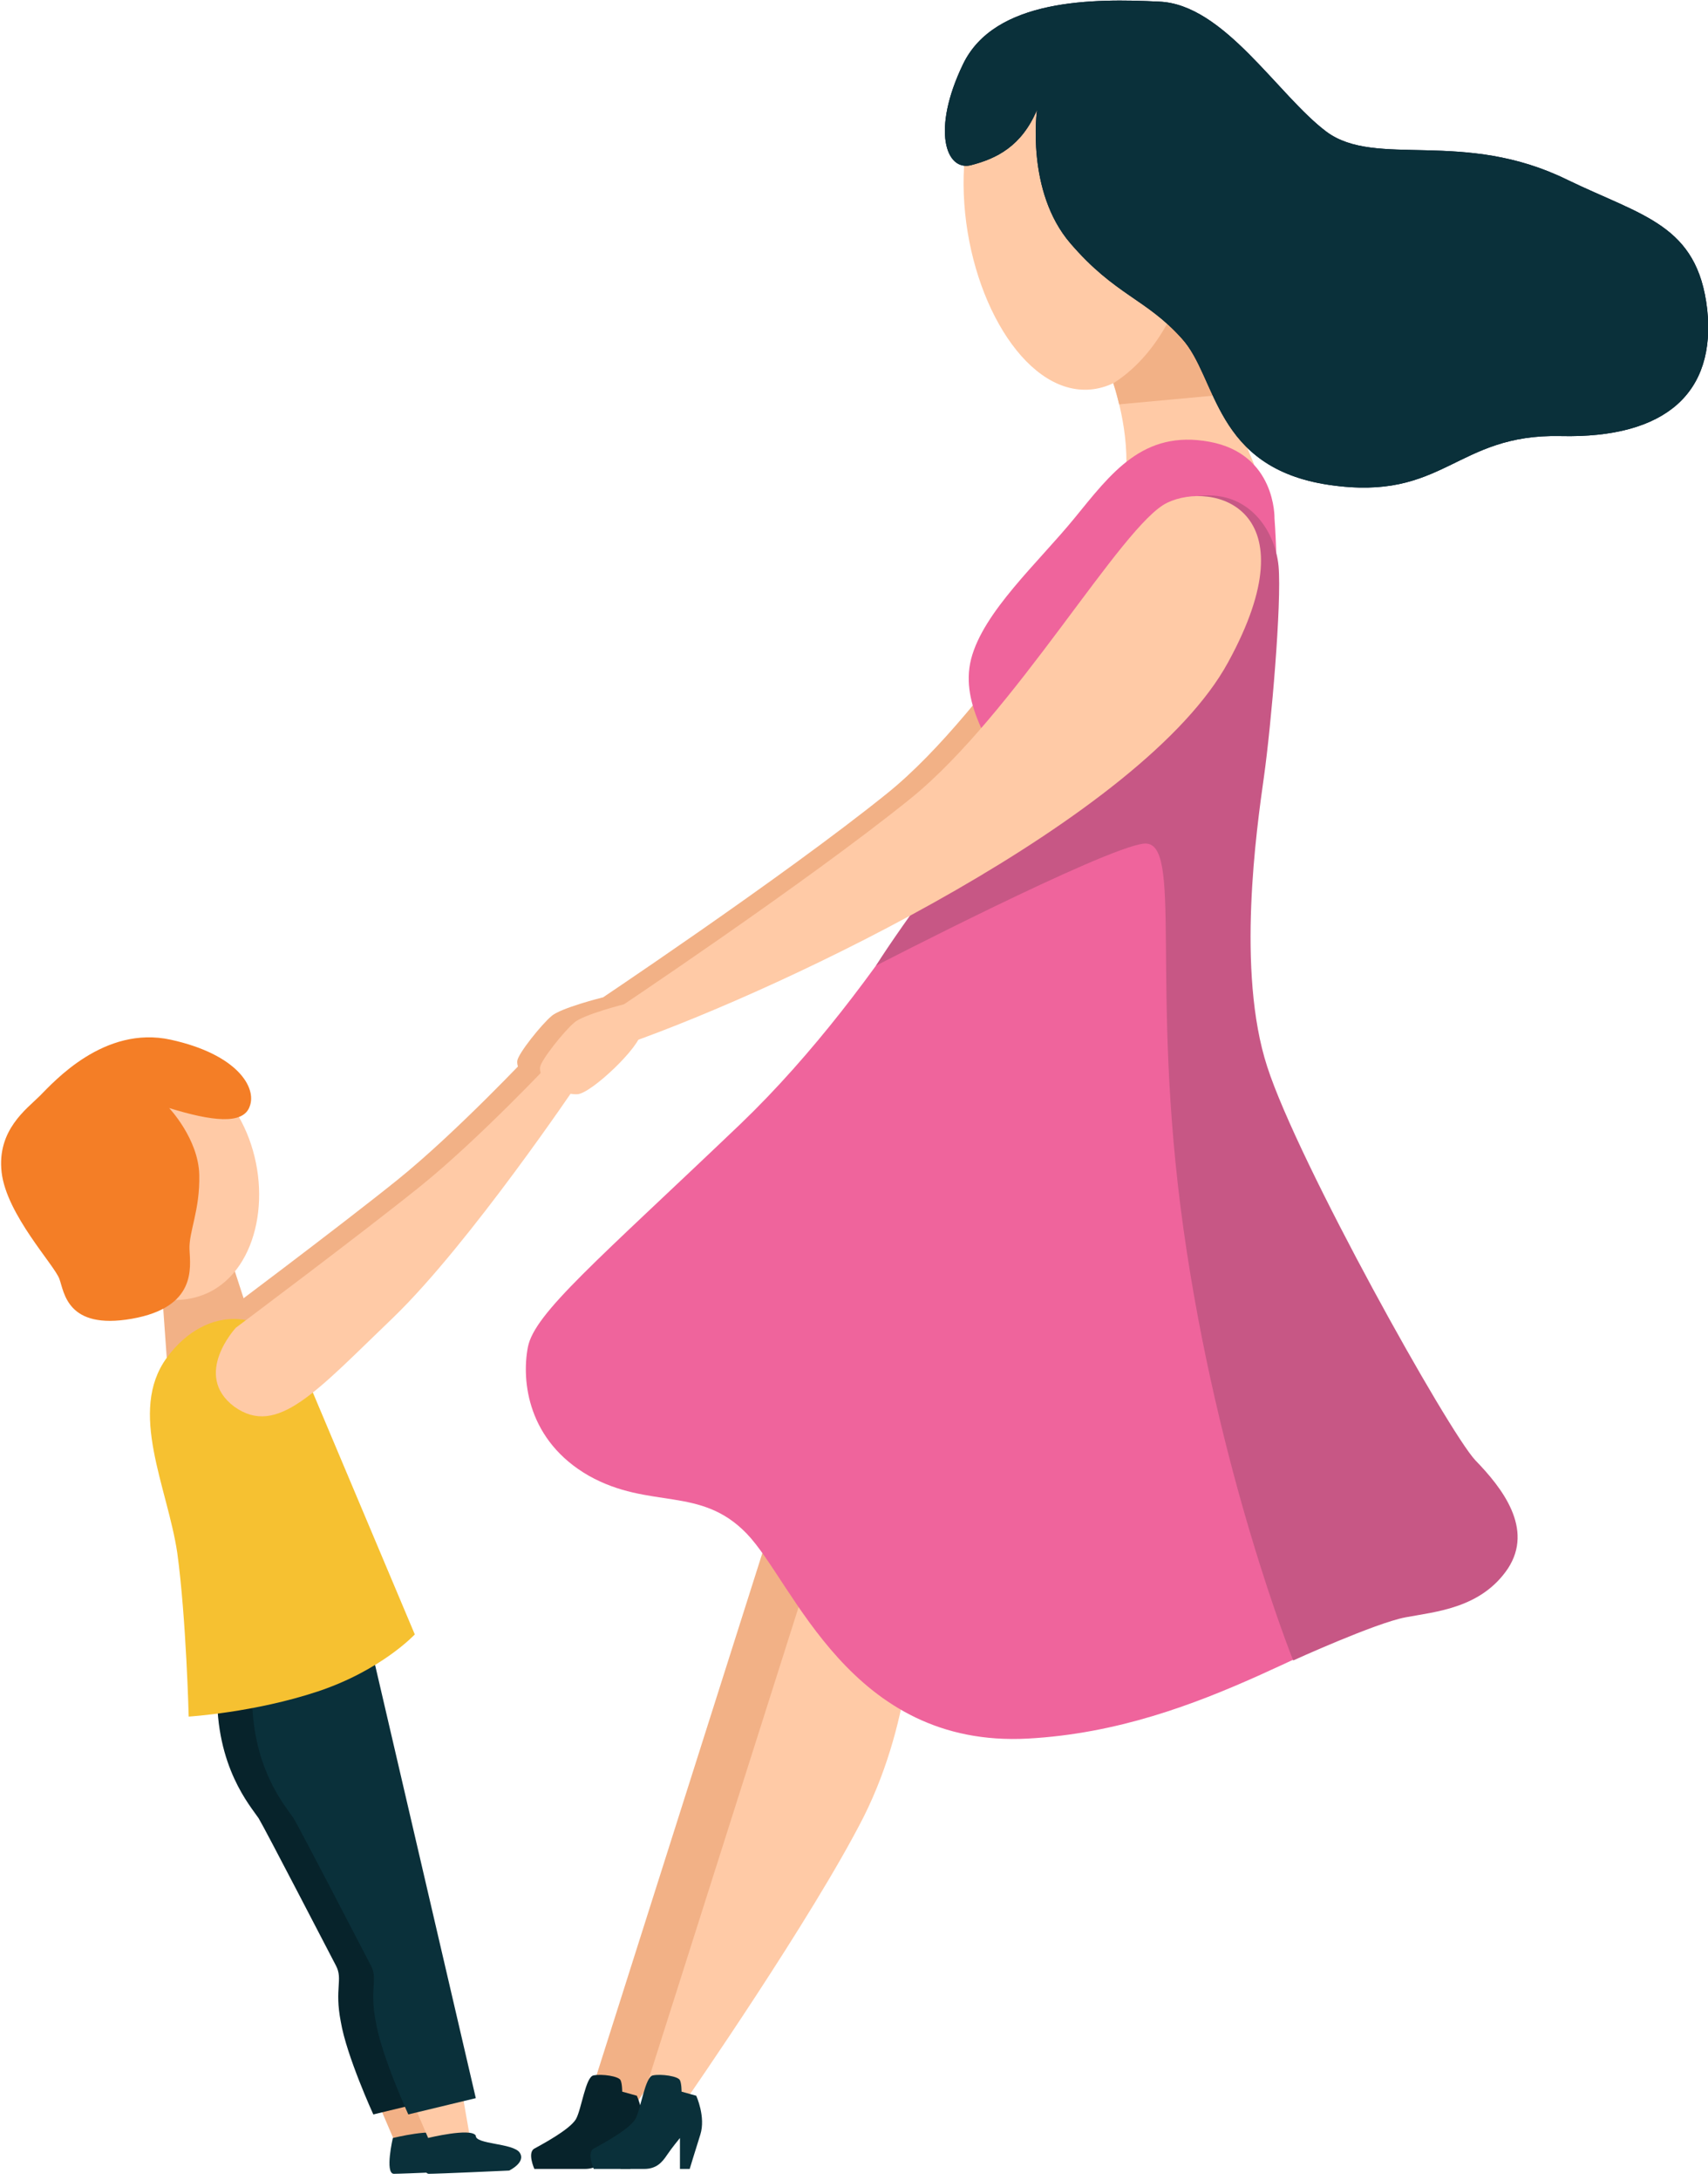 <?xml version="1.0" encoding="utf-8"?>
<!-- Generator: Adobe Illustrator 24.1.3, SVG Export Plug-In . SVG Version: 6.00 Build 0)  -->
<svg version="1.1" id="Layer_1" xmlns="http://www.w3.org/2000/svg" xmlns:xlink="http://www.w3.org/1999/xlink" x="0px" y="0px"
	 viewBox="0 0 210 268" style="enable-background:new 0 0 210 268;" xml:space="preserve">
<style type="text/css">
	.st0{fill-rule:evenodd;clip-rule:evenodd;fill:#F2B186;}
	.st1{fill-rule:evenodd;clip-rule:evenodd;fill:#07232B;}
	.st2{fill-rule:evenodd;clip-rule:evenodd;fill:#0A303A;}
	.st3{fill-rule:evenodd;clip-rule:evenodd;fill:#FFCAA6;}
	.st4{fill-rule:evenodd;clip-rule:evenodd;fill:#F6C131;}
	.st5{fill-rule:evenodd;clip-rule:evenodd;fill:#EF649C;}
	.st6{fill-rule:evenodd;clip-rule:evenodd;fill:#C75785;}
	.st7{fill-rule:evenodd;clip-rule:evenodd;fill:#020D26;}
	.st8{fill-rule:evenodd;clip-rule:evenodd;fill:#F47E26;}
</style>
<g>
	<path class="st0" d="M72.5,123.7c0,0,23.7-15.8,36.6-26.2c12.9-10.4,26-33.7,31.6-36.4c5.6-2.7,17.9,0.6,7.5,19.6
		c-10.4,19.1-54.3,40-73.9,46.9C72.7,126.1,72.5,123.7,72.5,123.7 M26.2,162.4c0,0,15.5-11.6,22.7-17.4s16.4-15.6,16.4-15.6l2.9,3
		c0,0-13.2,19.6-22.6,28.7c-9.5,9.1-14.3,14.8-19.6,11C20.8,168.2,26.2,162.4,26.2,162.4"/>
	<path class="st0" d="M74.1,122.6c0,0-5.2,1.3-6.3,2.3c-1.2,1-4.1,4.6-4.2,5.5s0.8,2.1,0.8,2.1s2.2,1.3,3.8,1.2
		c1.7-0.1,7.8-5.9,7.8-7.6C75.9,124.5,74.1,122.6,74.1,122.6 M30.8,162.2l-2.4-7.4l-8.5,3.7l0.6,8.4
		C20.5,166.9,29.4,164.8,30.8,162.2 M46.8,259.2l1.8,4.2h5l-1.2-6.9L46.8,259.2"/>
	<path class="st1" d="M41.2,202l13,55.9l-8.3,2c0,0-3.3-7.2-4-11.4c-0.8-4.1,0.3-5.2-0.6-6.9c-0.9-1.7-8.6-16.6-9.5-18.1
		c-1-1.5-5.3-6.3-5.1-15.7C26.7,198.4,41.2,202,41.2,202"/>
	<path class="st2" d="M48.3,262.8c0,0-1,4.3,0.1,4.4c1.1,0,9.9-0.4,9.9-0.4s2.1-1,1.3-2.2c-0.8-1.2-5.5-1-5.4-2.1
		C53.6,261.5,48.3,262.8,48.3,262.8"/>
	<path class="st3" d="M51.1,259.2l1.8,4.2h5l-1.2-6.9L51.1,259.2"/>
	<path class="st2" d="M45.5,202l13,55.9l-8.3,2c0,0-3.3-7.2-4-11.4c-0.8-4.1,0.3-5.2-0.6-6.9c-0.9-1.7-8.6-16.6-9.5-18.1
		c-1-1.5-5.3-6.3-5.1-15.7C31,198.4,45.5,202,45.5,202"/>
	<path class="st4" d="M37.3,168.4L51,200.9c0,0-4.1,4.4-11.9,7c-7.8,2.6-15.9,3.1-15.9,3.1s-0.3-12-1.4-20.1
		c-1.2-8.1-6.1-17.4-1.3-24S33.4,160.3,37.3,168.4"/>
	<path class="st3" d="M136.5,46.1c0,0,2,4.9,2,10.7c7.4,0.2,15.7,0.3,15.7,0.3l-9.3-22.6L136.5,46.1"/>
	<path class="st0" d="M97.1,180.3l-25,78.7l5.2,0.9c0,0,15.4-22.2,21.7-34.6c6.2-12.4,7.1-32.7,7.6-35.6
		C107,186.9,97.1,180.3,97.1,180.3"/>
	<path class="st1" d="M78.3,257.6c0,0,1.2,2.6,0.5,4.8c-0.4,1.4-0.9,2.8-1.3,4.2h-1.2v-3.8c0,0-1,1.2-1.6,2.1
		c-0.6,0.9-1.3,1.7-2.8,1.7h-6.2c0,0-0.9-2,0-2.5c0.9-0.5,4.3-2.3,5.1-3.6c0.7-1.2,1.2-5.3,2.2-5.4c1-0.2,3.1,0.1,3.3,0.6
		c0.2,0.4,0.2,1.4,0.2,1.4L78.3,257.6"/>
	<path class="st3" d="M104.3,178.3l-25,78.7l5.2,0.9c0,0,15.4-22.2,21.7-34.6c6.2-12.4,6-25.1,6.5-28
		C113.1,192.5,104.3,178.3,104.3,178.3"/>
	<path class="st5" d="M156.7,63.7c0,0,0.2-7.9-8-9.4c-8.2-1.5-12.1,3.9-16.6,9.4c-4.5,5.5-11.2,11.5-12.7,17.3
		c-1.5,5.9,3.2,11,3,13.1c-0.2,2.1-13.6,27-31.3,44c-17.7,16.9-25.4,23.3-26.2,27.5c-0.8,4.2,0,11.5,7.5,15.8
		c7.5,4.2,13.7,1.2,19.4,7.1c5.8,6,12.7,26.4,34.6,25.2c21.9-1.2,37.5-14.2,48.3-15.6c10.8-1.3,13.7-8.5,6.5-17.5
		s-17.3-26.1-25-46.7C148.7,113.3,158.6,89.6,156.7,63.7"/>
	<path class="st3" d="M147,22.8c0.5,12.5-5.4,24.8-13.3,25.1c-7.9,0.3-14.7-11.5-15.2-24C118,11.4,124.1,3,131.9,2.7
		C139.8,2.4,146.5,10.3,147,22.8"/>
	<path class="st2" d="M85.6,257.6c0,0,1.2,2.6,0.5,4.8c-0.7,2.2-1.3,4.2-1.3,4.2h-1.2v-3.8c0,0-1,1.2-1.6,2.1
		c-0.6,0.9-1.3,1.7-2.8,1.7H73c0,0-0.9-2,0-2.5c0.9-0.5,4.3-2.3,5.1-3.6c0.7-1.2,1.2-5.3,2.2-5.4c1-0.2,3.1,0.1,3.3,0.6
		c0.2,0.4,0.2,1.4,0.2,1.4L85.6,257.6"/>
	<path class="st6" d="M107.7,118.7c0,0,27.9-14.4,32.9-15c5-0.6,0.7,17.3,4.9,47.3c4.2,30,13.5,53.1,13.5,53.1s10.1-4.6,13.8-5.3
		c3.7-0.7,9.3-1.1,12.6-6c3.2-4.9-0.7-9.9-4-13.3c-3.3-3.5-21.8-36.6-25.6-48.4c-3.8-11.7-1.3-29.2-0.4-35.6
		c0.9-6.4,2.2-21.4,1.8-25.9c-0.4-4.4-3.9-10.1-11.2-8.4C143,71.4,114,108.6,107.7,118.7"/>
	<path class="st3" d="M75.3,124.4c0,0,23.7-15.8,36.6-26.2c12.9-10.4,26-33.7,31.6-36.4c5.6-2.7,17.9,0.6,7.5,19.6
		c-10.4,19.1-54.3,40-73.9,46.9C75.5,126.9,75.3,124.4,75.3,124.4"/>
	<path class="st0" d="M145.3,35.6c0,0-2.1,7.5-8.4,11.5c0.4,1.3,0.7,2.6,0.7,2.6l13-1.2L145.3,35.6"/>
	<g transform="matrix(-1 0 0 1 210 0)">
		<g>
			<path id="a" class="st7" d="M82.5,13.5c0,0,1.4,10-4.1,16.4c-5.5,6.4-9.3,6.8-13.7,11.7c-4.4,4.8-3.9,15.9-18.1,18
				c-14.2,2.1-15.5-6.3-28.5-6c-13,0.3-19.1-5.4-18-15.6C1.3,27.6,8,26.6,17.3,22.1c12.8-6.3,23.5-1.4,29.6-5.9
				c6-4.5,12.6-15.7,20.6-16c8-0.4,20.2-0.4,24.1,7.7c3.9,8.1,2.1,13.2-1,12.4C87.5,19.5,84.4,18,82.5,13.5"/>
		</g>
		<g>
			<path id="a_1_" class="st2" d="M82.5,13.5c0,0,1.4,10-4.1,16.4c-5.5,6.4-9.3,6.8-13.7,11.7c-4.4,4.8-3.9,15.9-18.1,18
				c-14.2,2.1-15.5-6.3-28.5-6c-13,0.3-19.1-5.4-18-15.6C1.3,27.6,8,26.6,17.3,22.1c12.8-6.3,23.5-1.4,29.6-5.9
				c6-4.5,12.6-15.7,20.6-16c8-0.4,20.2-0.4,24.1,7.7c3.9,8.1,2.1,13.2-1,12.4C87.5,19.5,84.4,18,82.5,13.5"/>
		</g>
	</g>
	<path class="st3" d="M30,138.5c3.6,7.6,1.9,17.4-4.4,20.4c-6.4,3-15-1.9-18.6-9.5c-3.6-7.6-0.8-15,5.6-18
		C18.9,128.4,26.4,130.9,30,138.5 M29,163.2c0,0,15.5-11.6,22.7-17.4c7.2-5.8,16.4-15.6,16.4-15.6l2.9,3c0,0-13.2,19.6-22.6,28.7
		c-9.5,9.1-14.3,14.8-19.6,11C23.6,169,29,163.2,29,163.2"/>
	<path class="st3" d="M76.9,123.4c0,0-5.2,1.3-6.3,2.3c-1.2,1-4.1,4.6-4.2,5.5c-0.1,0.9,0.8,2.1,0.8,2.1s2.2,1.3,3.8,1.2
		c1.7-0.1,7.8-5.9,7.8-7.6C78.7,125.3,76.9,123.4,76.9,123.4"/>
	<path class="st2" d="M52.6,262.8c0,0-1,4.3,0.1,4.4c1.1,0,9.9-0.4,9.9-0.4s2.1-1,1.3-2.2c-0.8-1.2-5.5-1-5.4-2.1
		C57.9,261.5,52.6,262.8,52.6,262.8"/>
	<path class="st8" d="M20.8,136.2c0,0,3.6,3.8,3.7,8.2c0.1,4.4-1.3,7-1.2,9.2c0.1,2.2,0.9,7.1-7.1,8.5c-8,1.4-8.3-3.3-8.9-4.9
		c-0.6-1.7-6.5-7.9-7.1-13.1c-0.6-5.2,3.1-7.8,4.7-9.4c1.7-1.7,7.9-8.7,16.1-6.9c8.2,1.8,10.6,5.9,9.7,8.2
		C29.9,138.3,26,137.8,20.8,136.2"/>
</g>
</svg>
